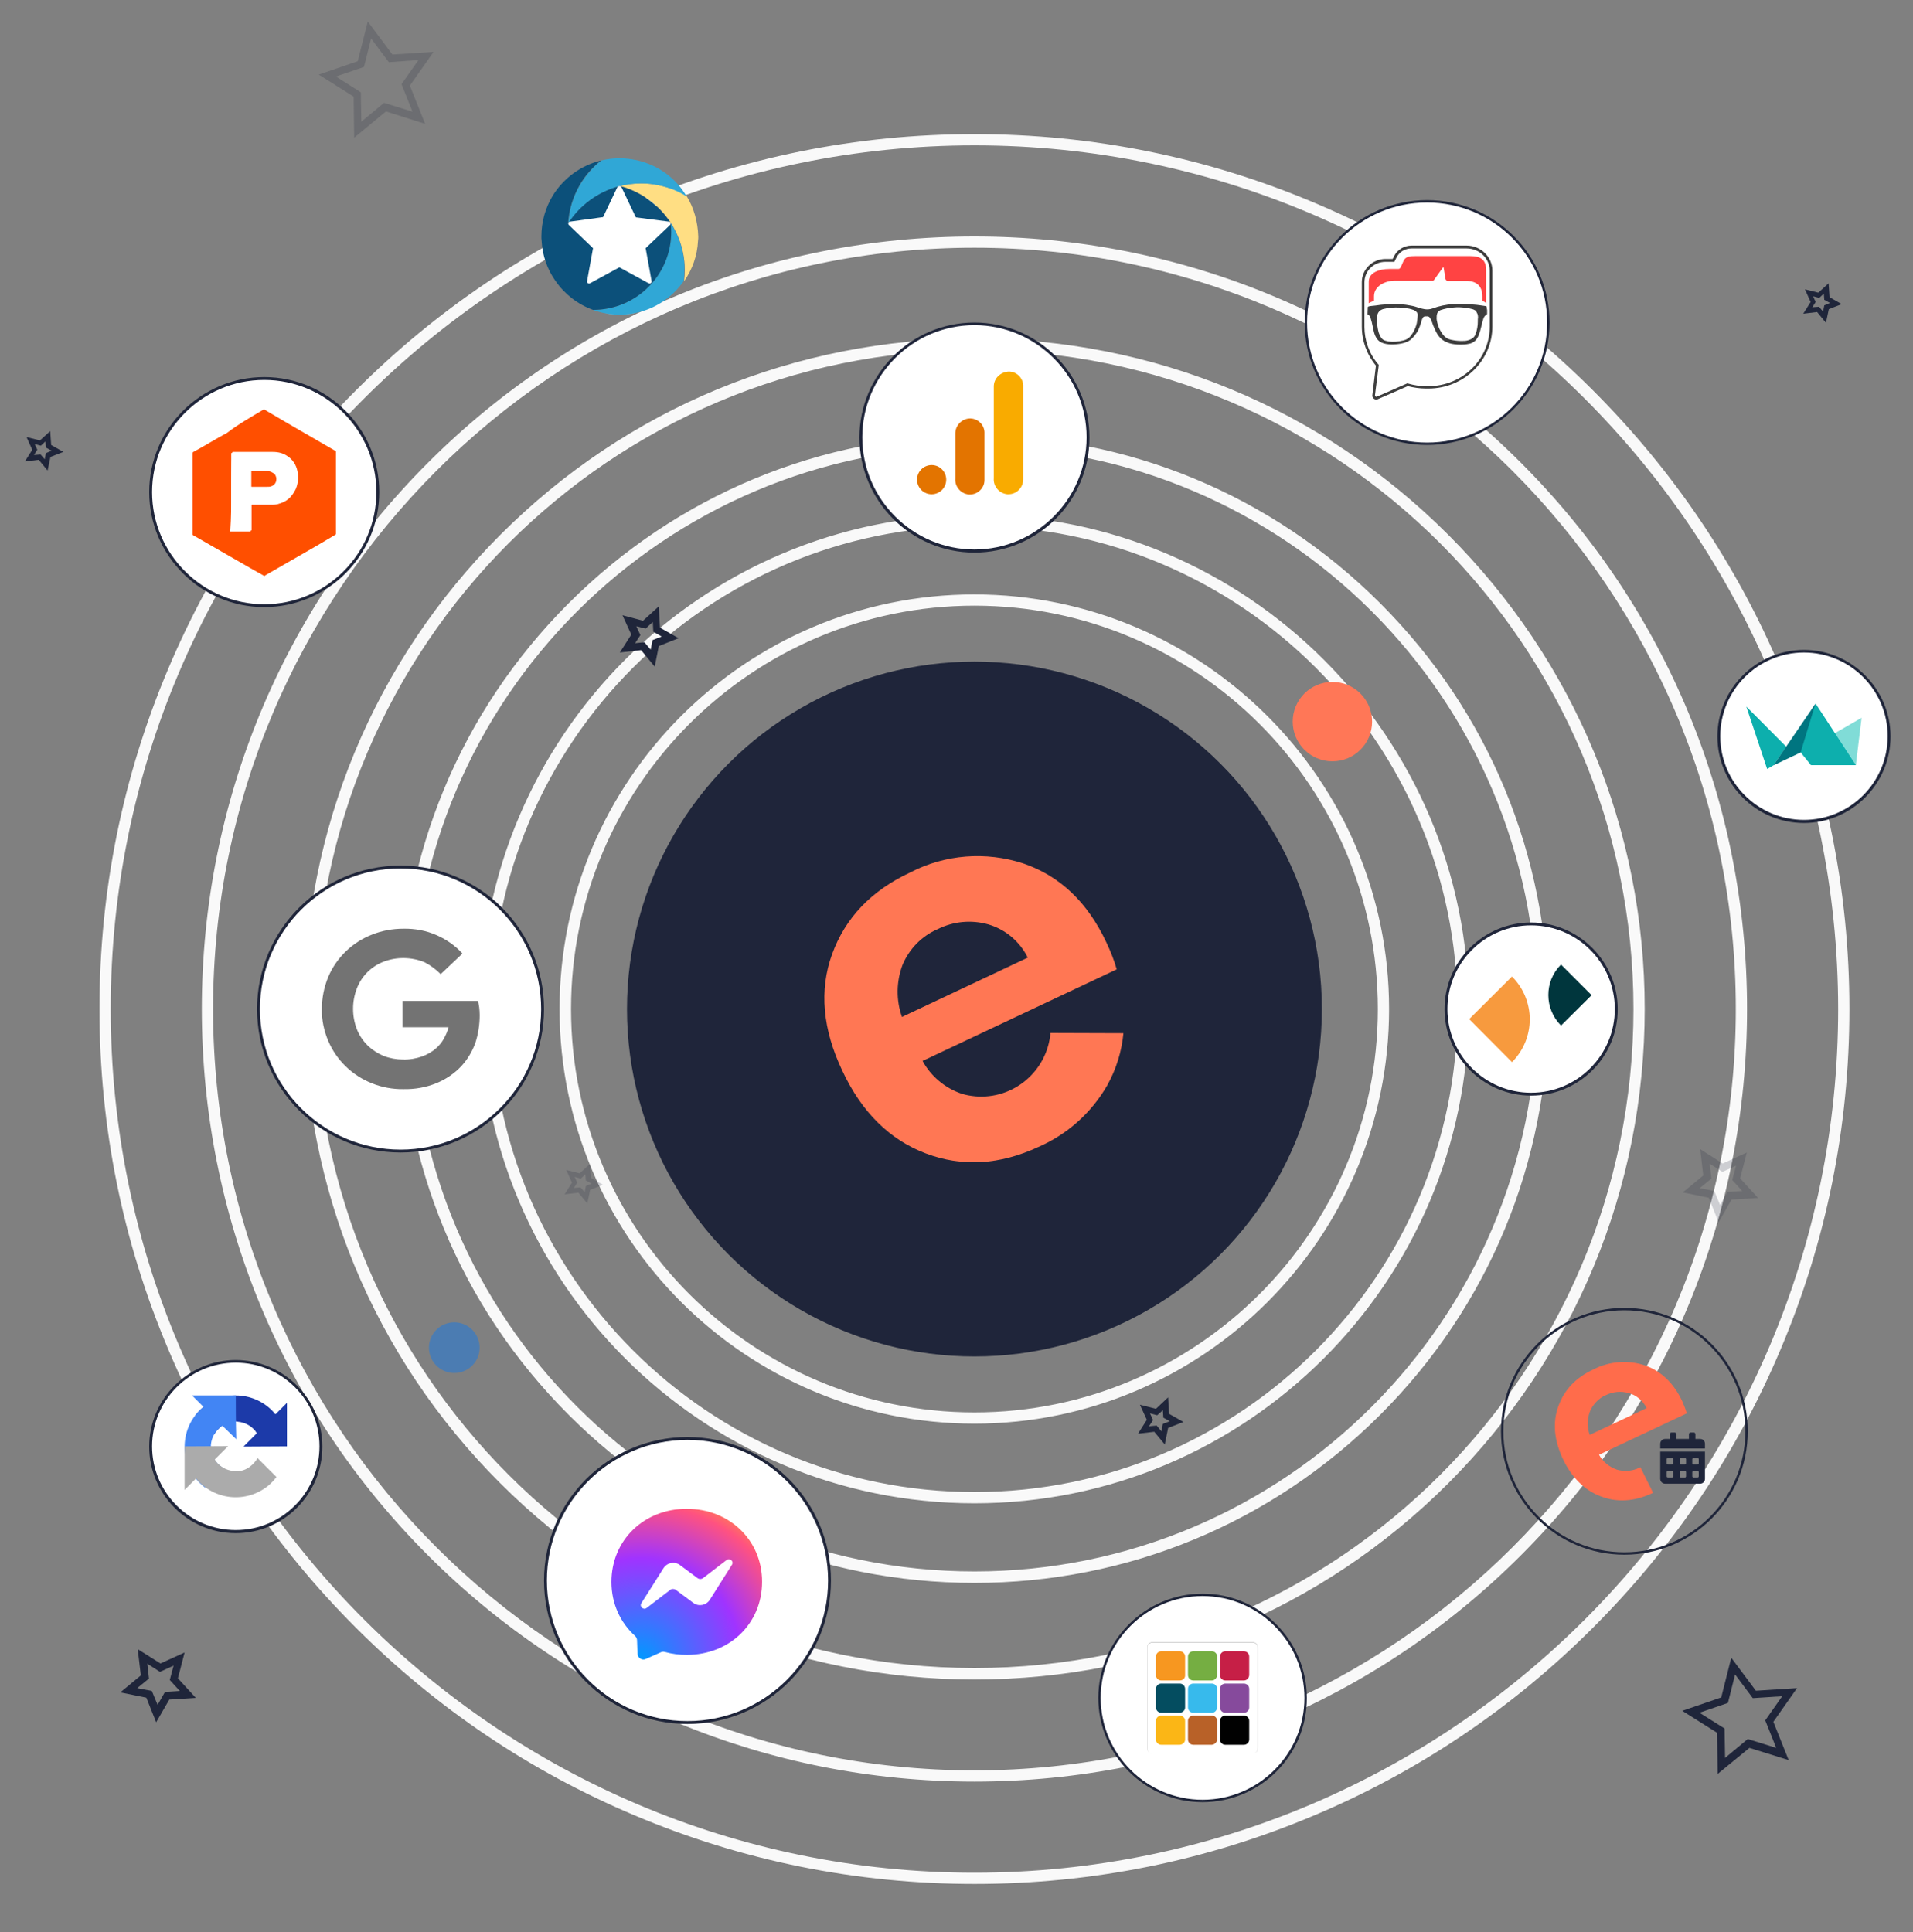 <?xml version="1.0" encoding="utf-8"?>
<!-- Generator: Adobe Illustrator 26.0.3, SVG Export Plug-In . SVG Version: 6.00 Build 0)  -->
<svg version="1.1" id="Calque_1" xmlns:v="https://vecta.io/nano"
	 xmlns="http://www.w3.org/2000/svg" xmlns:xlink="http://www.w3.org/1999/xlink" x="0px" y="0px" viewBox="0 0 800 808"
	 style="enable-background:new 0 0 800 808;" xml:space="preserve">
<rect x="0" y="0" width="800" height="808" fill="#808080" stroke="none"/>
<style type="text/css">
	.st0{fill:#F9F9F9;}
	.st1{opacity:0.2;fill:#1F253A;enable-background:new    ;}
	.st2{fill:#1F253A;}
	.st3{fill:#FF7754;}
	.st4{fill:#FF7757;}
	.st5{fill:#4B7CB2;}
	.st6{fill:#FFFFFF;}
	.st7{fill:#737373;}
	.st8{fill:#F9AB00;}
	.st9{fill:#E37400;}
	.st10{fill:#F79A3E;}
	.st11{fill:#00363D;}
	.st12{fill:#80DCD7;}
	.st13{fill:#0DAFAD;}
	.st14{fill:#007580;}
	.st15{fill:#B1B1B1;}
	.st16{fill:#F79720;}
	.st17{fill:#75AE42;}
	.st18{fill:#C61F46;}
	.st19{fill:#044D60;}
	.st20{fill:#37BAEC;}
	.st21{fill:#864A9C;}
	.st22{fill:#FBB616;}
	.st23{fill:#B86128;}
	.st24{fill:#010101;}
	.st25{fill:#1C3AA9;}
	.st26{fill:#4285F4;}
	.st27{fill:#ABABAB;}
	.st28{fill:#FF4F00;}
	.st29{fill:url(#SVGID_1_);}
	.st30{opacity:0.46;fill:#FFFFFF;enable-background:new    ;}
	.st31{fill:#FFDE83;}
	.st32{fill:#30A7D6;}
	.st33{fill:#0C507A;}
	.st34{fill:none;stroke:#1F253A;stroke-miterlimit:10;}
	.st35{fill:#FF6C4B;}
	.st36{fill:#FFFFFF;stroke:#1F253A;stroke-miterlimit:10;}
	.st37{fill:#3D3D3D;}
	.st38{fill:#FF4343;}
</style>
<path class="st0" d="M407.5,595.4C311.8,595.4,234,517.6,234,422s77.8-173.4,173.4-173.4S580.9,326.4,580.9,422
	S503.1,595.4,407.5,595.4L407.5,595.4z M407.5,253.3c-93,0-168.7,75.7-168.7,168.7s75.7,168.7,168.7,168.7S576.2,515,576.2,422
	S500.5,253.3,407.5,253.3L407.5,253.3z M407.5,628.7c-114,0-206.7-92.7-206.7-206.7s92.7-206.7,206.7-206.7S614.2,308,614.2,422
	S521.5,628.7,407.5,628.7z M407.5,220c-111.4,0-202,90.6-202,202s90.6,202,202,202s202-90.6,202-202S518.8,220,407.5,220z
	 M407.5,662c-64.1,0-124.4-25-169.7-70.3S167.5,486.1,167.5,422s25-124.4,70.3-169.7S343.4,182,407.5,182s124.4,25,169.7,70.3
	s70.3,105.6,70.3,169.7s-25,124.4-70.3,169.7C531.8,637,471.6,662,407.5,662z M407.5,186.8c-129.7,0-235.2,105.5-235.2,235.2
	s105.5,235.2,235.2,235.2S642.7,551.7,642.7,422S537.2,186.8,407.5,186.8L407.5,186.8z M407.5,702.4c-74.9,0-145.3-29.2-198.3-82.1
	S127.1,496.9,127.1,422s29.2-145.3,82.1-198.3s123.4-82.1,198.3-82.1s145.3,29.2,198.2,82.1c53,53,82.1,123.4,82.1,198.3
	s-29.2,145.3-82.1,198.3C552.8,673.2,482.4,702.4,407.5,702.4z M407.5,146.4c-152,0-275.6,123.6-275.6,275.6
	s123.6,275.6,275.6,275.6S683.1,574,683.1,422S559.4,146.4,407.5,146.4L407.5,146.4z M407.5,745.1c-86.3,0-167.5-33.6-228.5-94.6
	S84.4,508.3,84.4,422S118,254.5,179,193.5s142.2-94.6,228.5-94.6S575,132.5,636,193.5s94.6,142.2,94.6,228.5S697,589.5,636,650.5
	S493.8,745.1,407.5,745.1z M407.5,103.6C231.9,103.6,89.1,246.4,89.1,422s142.8,318.4,318.4,318.4S725.9,597.6,725.9,422
	S583,103.6,407.5,103.6L407.5,103.6z M407.5,787.9c-49.4,0-97.3-9.7-142.4-28.8c-43.6-18.4-82.7-44.8-116.3-78.4
	s-60-72.7-78.4-116.3c-19.1-45.1-28.8-93-28.8-142.4s9.7-97.3,28.8-142.4c18.4-43.6,44.8-82.7,78.4-116.3s72.7-60,116.3-78.4
	c45.1-19.1,93-28.8,142.4-28.8s97.3,9.7,142.4,28.8c43.6,18.4,82.7,44.8,116.3,78.4s60,72.7,78.4,116.3
	c19.1,45.1,28.8,93,28.8,142.4s-9.7,97.3-28.8,142.4c-18.4,43.6-44.8,82.7-78.4,116.3s-72.7,60-116.3,78.4
	C504.8,778.2,456.9,787.9,407.5,787.9L407.5,787.9z M407.5,60.8c-199.1,0-361.2,162-361.2,361.2c0,199.1,162,361.2,361.2,361.2
	c199.1,0,361.2-162,361.2-361.2C768.6,222.9,606.6,60.8,407.5,60.8z"/>
<g>
	<path class="st1" d="M148.1,57.6l-0.2-17.2l-14.6-9.2l16.3-5.6L153.8,9l10.3,13.8l17.2-1.1l-9.9,14.1l6.4,16l-16.4-5.2L148.1,57.6z
		 M140.5,32l10.4,6.6l0.2,12.3l9.5-7.9l11.9,3.7l-4.6-11.5l7.1-10.1L162.6,26l-7.4-9.9l-3,11.9C152.2,28,140.5,32,140.5,32z"/>
	<path class="st2" d="M718.3,741.9l-0.2-17.2l-14.6-9.2l16.3-5.6l4.2-16.6l10.3,13.8l17.2-1.1l-9.9,14.1l6.4,16l-16.4-5.1
		L718.3,741.9L718.3,741.9z M710.7,716.3l10.5,6.6l0.2,12.3l9.5-7.9l11.9,3.7l-4.6-11.5l7.1-10.1l-12.3,0.8l-7.4-9.9l-3,11.9
		L710.7,716.3L710.7,716.3z M273.8,278.8l-5.7-6.9l-8.9,1l4.8-7.5l-3.7-8.1l8.6,2.3l6.6-6l0.5,8.9l7.8,4.4l-8.3,3.3L273.8,278.8
		L273.8,278.8z M269.5,268.6l2.6,3.1l0.8-4l3.8-1.5l-3.5-2l-0.2-4.1l-3,2.8l-3.9-1l1.7,3.7l-2.2,3.4L269.5,268.6L269.5,268.6z
		 M487.1,604.1l-4.4-5.3l-6.8,0.8l3.7-5.8l-2.9-6.3l6.7,1.7l5.1-4.8l0.4,6.9l6,3.4l-6.4,2.5L487.1,604.1L487.1,604.1z M483.7,596.2
		l2,2.4l0.6-3.1l2.9-1.1l-2.7-1.5l-0.2-3.1l-2.4,2.1l-3-0.8l1.3,2.8l-1.7,2.6L483.7,596.2L483.7,596.2z"/>
	<path class="st1" d="M718.7,511.2l-4.1-10.3l-10.9-2.2l8.6-7.1l-1.3-11l9.4,6l10.1-4.6l-2.8,10.8l7.5,8.2l-11.1,0.7L718.7,511.2z
		 M710.8,496.9l6.1,1.2l2.4,5.8l3.1-5.4l6.2-0.4l-4.2-4.6l1.6-6l-5.7,2.6l-5.3-3.4l0.7,6.2L710.8,496.9L710.8,496.9z"/>
	<path class="st2" d="M65.3,720.3L61.2,710l-10.9-2.2l8.6-7.1l-1.3-11l9.5,6l10.1-4.6l-2.8,10.8l7.5,8.2l-11.1,0.7L65.3,720.3
		L65.3,720.3z M57.4,706l6.1,1.2l2.4,5.8l3.1-5.4l6.2-0.4l-4.2-4.6l1.6-6l-5.7,2.6l-5.3-3.4l0.7,6.2L57.4,706L57.4,706z"/>
	<path class="st1" d="M245.6,503.3l-3.7-4.5l-5.8,0.7l3.1-4.9l-2.4-5.3l5.6,1.4l4.3-3.9l0.4,5.8l5.1,2.9l-5.4,2.1L245.6,503.3
		L245.6,503.3z M242.8,496.6l1.7,2l0.5-2.6l2.4-1l-2.4-1.3l-0.2-2.6l-1.9,1.8l-2.6-0.7l1.1,2.4l-1.4,2.2L242.8,496.6L242.8,496.6z"
		/>
	<g>
		<path id="C" class="st2" d="M19.9,196.8l-3.7-4.5l-5.8,0.7l3.1-4.9l-2.4-5.3l5.6,1.4l4.3-3.9l0.4,5.8l5.1,2.9l-5.4,2.1L19.9,196.8
			z M17,190.1l1.7,2l0.5-2.6l2.4-1l-2.4-1.3l-0.2-2.6l-1.9,1.8l-2.6-0.7l1.1,2.4l-1.4,2.2L17,190.1L17,190.1z"/>
	</g>
	<g>
		<path id="C_00000029008417546721325080000000555563388242842288_" class="st2" d="M763.6,135l-3.7-4.5l-5.8,0.7l3.1-4.9l-2.4-5.3
			l5.6,1.4l4.3-3.9l0.4,5.8l5.1,2.9l-5.4,2.1L763.6,135z M760.7,128.3l1.7,2l0.5-2.6l2.4-1l-2.4-1.3l-0.2-2.6l-1.9,1.8l-2.6-0.7
			l1.1,2.4l-1.4,2.2L760.7,128.3L760.7,128.3z"/>
	</g>
	<circle class="st2" cx="407.5" cy="422" r="145.3"/>
</g>
<path class="st3" d="M439.3,432c-1.4,16-15.5,27.9-31.5,26.5c-1.9-0.2-3.8-0.5-5.7-1.1c-7-2.4-12.8-7.3-16.3-13.7l81.2-38.3
	c-1.1-3.9-2.6-7.6-4.3-11.2c-7.9-16.9-19.5-27.9-34.8-33.1c-15.6-5.1-32.7-3.8-47.3,3.8c-16.3,7.6-27.1,19-32.6,34.1
	s-4,31.5,4.3,48.9c8.1,17.3,19.8,28.8,34.9,34.5s30.8,4.8,47-2.7c12.2-5.3,22.3-14.4,28.9-25.9c3.7-6.7,6-14.1,6.7-21.7L439.3,432
	L439.3,432z M377.2,425.3c-2.5-7-2.4-14.7,0.2-21.7c2.8-6.7,8-12.1,14.7-15c6.6-3.3,14.1-4,21.2-2c7.2,2.1,13.2,7.2,16.5,13.9
	L377.2,425.3L377.2,425.3z"/>
<circle class="st4" cx="557.2" cy="301.8" r="16.6"/>
<ellipse transform="matrix(0.995 -9.854080e-02 9.854080e-02 0.995 -54.621 21.466)" class="st5" cx="190" cy="563.7" rx="10.6" ry="10.6"/>
<circle class="st6" cx="167.5" cy="422" r="59.4"/>
<g>
	<path id="D" class="st2" d="M167.5,482c-33.1,0-60-26.9-60-60s26.9-60,60-60s60,26.9,60,60S200.6,482,167.5,482z M167.5,363.2
		c-32.4,0-58.8,26.4-58.8,58.8s26.4,58.8,58.8,58.8s58.8-26.4,58.8-58.8S199.9,363.2,167.5,363.2z"/>
</g>
<path class="st7" d="M184.3,407.4c-2-2-4.3-3.7-6.8-5c-5.5-2.2-11.6-2.3-17.1-0.2c-5.1,2-9.1,5.9-11.1,11c-2.2,5.6-2.2,11.8,0,17.4
	c1,2.5,2.6,4.8,4.5,6.7c1.9,1.8,4.2,3.3,6.6,4.3c2.6,1,5.4,1.5,8.1,1.5c2.7,0.1,5.5-0.4,8.1-1.3c2.2-0.8,4.2-2,5.9-3.5
	c1.2-1.1,2.2-2.3,3-3.7c0.9-1.6,1.6-3.2,2.1-5h-19.3v-11h31.6c0.2,0.7,0.3,1.6,0.5,2.7c0.1,1,0.2,2.1,0.2,3.2c0,4-0.6,8.1-1.9,11.9
	c-1.3,3.5-3.3,6.8-5.8,9.5c-2.9,3.1-6.5,5.5-10.4,7.1c-4.4,1.8-9.1,2.6-13.9,2.5c-8.9,0.1-17.6-3.3-24-9.5c-3.1-3-5.6-6.6-7.3-10.6
	c-1.8-4.2-2.8-8.8-2.7-13.4c0-4.6,0.9-9.2,2.7-13.5c1.7-4,4.2-7.6,7.3-10.6s6.8-5.4,10.9-7c4.2-1.7,8.7-2.5,13.2-2.5
	c4.8-0.1,9.7,0.8,14.1,2.8c4,1.8,7.6,4.3,10.6,7.6L184.3,407.4L184.3,407.4z"/>
<circle class="st6" cx="407.5" cy="183" r="47.5"/>
<path class="st2" d="M407.5,231.1c-26.5,0-48.1-21.6-48.1-48.1s21.6-48.1,48.1-48.1s48.1,21.6,48.1,48.1S434,231.1,407.5,231.1z
	 M407.5,136c-25.9,0-46.9,21.1-46.9,46.9s21.1,46.9,46.9,46.9s46.9-21.1,46.9-46.9S433.3,136,407.5,136z"/>
<path class="st8" d="M415.6,161.6V200c-0.3,3.4,2.3,6.4,5.7,6.7h0.4c3.4,0,6.1-2.7,6.2-6.1V200v-38.2c0.2-3.4-2.5-6.3-5.8-6.4h-0.3
	C418.3,155.6,415.6,158.3,415.6,161.6L415.6,161.6z"/>
<g>
	<path class="st9" d="M399.5,181.1v19c-0.3,3.4,2.3,6.4,5.7,6.7h0.4c3.3,0,6.1-2.7,6.1-6v-0.1v-0.6v-18.7c0.2-3.4-2.4-6.2-5.8-6.4
		h-0.3C402.3,175.1,399.6,177.8,399.5,181.1L399.5,181.1z"/>
	<circle class="st9" cx="389.6" cy="200.6" r="6.1"/>
</g>
<circle class="st6" cx="640.3" cy="422" r="35.6"/>
<path class="st2" d="M640.3,458.2c-20,0-36.2-16.3-36.2-36.2c0-20,16.3-36.2,36.2-36.2s36.2,16.3,36.2,36.2
	C676.6,442,660.3,458.2,640.3,458.2z M640.3,387c-19.3,0-35,15.7-35,35s15.7,35,35,35s35-15.7,35-35S659.6,387,640.3,387z"/>
<path class="st10" d="M632.3,408.4L632.3,408.4c9.9,9.9,9.9,25.9,0,35.8l-17.9-18L632.3,408.4z"/>
<path class="st11" d="M652.8,428.9L652.8,428.9c-7-7-7.1-18.4-0.1-25.4l0.1-0.1l12.8,12.8L652.8,428.9z"/>
<circle class="st6" cx="754.4" cy="307.9" r="35.6"/>
<path class="st2" d="M754.4,344.2c-20,0-36.2-16.3-36.2-36.2s16.3-36.2,36.2-36.2s36.2,16.3,36.2,36.2S774.3,344.2,754.4,344.2z
	 M754.4,272.9c-19.3,0-35,15.7-35,35s15.7,35,35,35s35-15.7,35-35S773.7,272.9,754.4,272.9z"/>
<path class="st12" d="M778.5,300.2l-2.4,19.8h-18.8l-4.2-5.2L778.5,300.2z"/>
<path class="st13" d="M730.3,295.5l16.7,16.8l-5.4,7.8l-2.6,1.5L730.3,295.5z M776.1,320l-16.8-25.7l-10,15.7l8.1,10H776.1z"/>
<path class="st14" d="M759.2,294.3l-17.6,25.8l11.4-5.4L759.2,294.3z"/>
<g>
	<circle class="st6" cx="502.9" cy="710.1" r="43.1"/>
	<path class="st2" d="M502.9,753.7c-24,0-43.6-19.6-43.6-43.6s19.6-43.6,43.6-43.6c24,0,43.6,19.6,43.6,43.6
		C546.6,734.1,527,753.7,502.9,753.7z M502.9,667.5c-23.5,0-42.6,19.1-42.6,42.6c0,23.4,19.1,42.6,42.6,42.6
		c23.4,0,42.6-19.1,42.6-42.6C545.5,686.7,526.4,667.5,502.9,667.5z"/>
	<path class="st6" d="M523.9,733.3h-42c-1.2,0-2.2-1-2.2-2.2V689c0-1.2,1-2.2,2.2-2.2h42c1.2,0,2.2,1,2.2,2.2v42.1
		C526.1,732.2,525.2,733.3,523.9,733.3z"/>
	<path class="st15" d="M523.9,733.4h-42c-1.2,0-2.2-1-2.2-2.2V689c0-1.2,1-2.2,2.2-2.2h42c1.2,0,2.2,1,2.2,2.2v42
		C526.2,732.2,525.2,733.3,523.9,733.4L523.9,733.4z M481.9,687c-1.1,0-2.1,0.9-2.1,2c0,0,0,0,0,0.1v42.2c0,1.1,0.9,2.1,2,2.1
		c0,0,0,0,0.1,0h42c1.2-0.1,2.1-1.1,2.1-2.3v-42c0-1.1-0.9-2.1-2-2.1c0,0,0,0-0.1,0H481.9z"/>
	<path class="st16" d="M493.4,702.8h-7.8c-1.2,0-2.2-1-2.2-2.2v-7.8c0-1.2,1-2.2,2.2-2.2h7.8c1.2,0,2.2,1,2.2,2.2v7.8
		C495.7,701.8,494.7,702.8,493.4,702.8L493.4,702.8z"/>
	<path class="st17" d="M506.8,702.8H499c-1.2,0-2.2-1-2.2-2.2v-7.8c0-1.2,1-2.2,2.2-2.2h7.8c1.2,0,2.2,1,2.2,2.2v7.8
		C508.9,701.8,507.9,702.8,506.8,702.8z"/>
	<path class="st18" d="M520.2,702.8h-7.8c-1.2,0-2.2-1-2.2-2.2v-7.8c0-1.2,1-2.2,2.2-2.2h7.8c1.2,0,2.2,1,2.2,2.2v7.8
		C522.3,701.8,521.4,702.8,520.2,702.8z"/>
	<g>
		<path id="E" class="st19" d="M493.4,716.3h-7.8c-1.2,0-2.2-1-2.2-2.2v-7.8c0-1.2,1-2.2,2.2-2.2h7.8c1.2,0,2.2,1,2.2,2.2v7.8
			C495.6,715.3,494.6,716.2,493.4,716.3z"/>
	</g>
	<path class="st20" d="M506.8,716.3H499c-1.2,0-2.2-1-2.2-2.2v-7.8c0-1.2,1-2.2,2.2-2.2h7.8c1.2,0,2.2,1,2.2,2.2v7.8
		C508.9,715.3,508,716.3,506.8,716.3z"/>
	<g>
		<path id="F" class="st21" d="M520.2,716.3h-7.8c-1.2,0-2.2-1-2.2-2.2v-7.8c0-1.2,1-2.2,2.2-2.2h7.8c1.2,0,2.2,1,2.2,2.2v7.8
			C522.4,715.3,521.4,716.3,520.2,716.3z"/>
	</g>
	<g>
		<path id="E_00000033329860982790024360000017155214486421694109_" class="st22" d="M493.4,729.7h-7.8c-1.2,0-2.2-1-2.2-2.2v-7.8
			c0-1.2,1-2.2,2.2-2.2h7.8c1.2,0,2.2,1,2.2,2.2v7.8C495.6,728.7,494.6,729.6,493.4,729.7z"/>
	</g>
	<g>
		<path id="E_00000005267709701068765220000007760661247515588526_" class="st23" d="M506.8,729.7H499c-1.2,0-2.2-1-2.2-2.2v-7.8
			c0-1.2,1-2.2,2.2-2.2h7.8c1.2,0,2.2,1,2.2,2.2v7.8C508.9,728.7,507.9,729.6,506.8,729.7z"/>
	</g>
	<g>
		<path id="F_00000071551523095475650430000008398882757649012655_" class="st24" d="M520.2,729.7h-7.8c-1.2,0-2.2-1-2.2-2.2v-7.8
			c0-1.2,1-2.2,2.2-2.2h7.8c1.2,0,2.2,1,2.2,2.2v7.8C522.4,728.7,521.4,729.7,520.2,729.7z"/>
	</g>
</g>
<circle class="st6" cx="98.6" cy="604.9" r="35.6"/>
<path class="st2" d="M98.6,641.2c-20,0-36.2-16.3-36.2-36.2s16.3-36.2,36.2-36.2s36.2,16.3,36.2,36.2S118.6,641.2,98.6,641.2z
	 M98.6,569.9c-19.3,0-35,15.7-35,35s15.7,35,35,35s35-15.7,35-35S117.9,569.9,98.6,569.9z"/>
<path class="st25" d="M120,604.9V604v-17.3l-4.8,4.8c-7.5-9.2-20.9-10.5-30.1-3.1c-1.3,1.1-2.5,2.3-3.5,3.7l7.9,7.9
	c0.8-1.4,1.9-2.6,3.2-3.6c1.7-1.3,3.8-2,6-1.9c0.3,0,0.5,0,0.8,0.1c3.2,0.3,6.2,2,7.9,4.8l-5.6,5.6L120,604.9"/>
<path class="st26" d="M98.6,583.6H80.3l4.8,4.8c-9.2,7.5-10.5,20.9-3.1,30.1c1.1,1.3,2.3,2.5,3.7,3.6l8-7.9
	c-1.4-0.8-2.7-1.9-3.6-3.2c-1.3-1.7-2-3.8-1.9-6v-0.8c0.3-3.2,2-6.2,4.8-7.9l5.8,5.6C98.6,594.7,98.6,586.8,98.6,583.6"/>
<path class="st27" d="M77.2,604.9v0.9v17.3l4.8-4.8c7.5,9.2,20.9,10.5,30.1,3.1c1.3-1.1,2.5-2.3,3.5-3.7l-7.9-7.9
	c-0.8,1.4-1.9,2.6-3.2,3.6c-1.7,1.3-3.8,2-6,1.9c-0.3,0-0.5,0-0.8-0.1c-3.2-0.3-6.2-2-7.9-4.8l5.6-5.6L77.2,604.9"/>
<circle class="st6" cx="110.5" cy="205.8" r="47.5"/>
<path class="st2" d="M110.5,253.9c-26.5,0-48.1-21.6-48.1-48.1s21.6-48.1,48.1-48.1s48.1,21.6,48.1,48.1S137,253.9,110.5,253.9z
	 M110.5,158.9c-25.9,0-46.9,21.1-46.9,46.9s21.1,46.9,46.9,46.9c25.9,0,46.9-21.1,46.9-46.9S136.3,158.9,110.5,158.9z"/>
<path class="st28" d="M110.2,171.3h0.5l0.2,0.2l9.7,5.7l19.7,11.4c0.2,0,0.2,0.2,0.2,0.5v34c0,0.2,0,0.2-0.2,0.5l-7.6,4.5
	l-21.9,12.6l-0.2,0.2h-0.2l-0.2-0.2l-5.5-3.1l-24-13.8c-0.2-0.2-0.2-0.2-0.2-0.5v-15.4v-18.3c0-0.2,0-0.2,0.2-0.5
	c4.8-2.6,9.5-5.5,14.3-8.1C99.8,177.3,105,174.4,110.2,171.3L110.2,171.3L110.2,171.3z M96.7,205.8v15.9c0,0.2,0,0.2,0.2,0.2h7.8
	c0.5,0,0.5,0,0.5-0.5v-10.2c0-0.2,0-0.5,0.5-0.5h7.8c1.2,0,2.6-0.2,3.8-0.5c2.9-1,5-2.9,6.4-5.7c1-2.4,1.2-4.8,0.7-7.4
	s-1.9-4.8-4-6.2c-1.9-1.4-4-1.9-6.4-1.9H97.6c-0.5,0-0.5,0-0.5,0.5C96.7,195.1,96.7,200.6,96.7,205.8L96.7,205.8z"/>
<path class="st6" d="M96.7,205.8v-15.9c0-0.5,0-0.5,0.5-0.5h16.4c2.4,0,4.5,0.7,6.4,1.9c2.1,1.4,3.6,3.6,4,6.2
	c0.5,2.4,0.5,5-0.7,7.4c-1.2,2.9-3.3,4.8-6.4,5.7c-1.2,0.5-2.4,0.5-3.8,0.5h-7.8c-0.2,0-0.5,0-0.5,0.5v10.2c0,0.5,0,0.5-0.5,0.5
	h-7.8c-0.2,0-0.2,0-0.2-0.2C96.7,216.2,96.7,211,96.7,205.8L96.7,205.8z M108.6,203.6h3.1c0.7,0,1.2,0,1.9-0.2
	c2.4-1,2.6-3.8,1.4-5.2c-0.7-1-1.9-1.2-3.1-1.2h-6.4c-0.2,0-0.2,0-0.2,0.2v6.2c0,0.2,0,0.2,0.2,0.2H108.6z"/>
<path class="st28" d="M108.6,203.6h-3.3c-0.2,0-0.2,0-0.2-0.2v-6.2c0-0.2,0-0.2,0.2-0.2h6.4c1.2,0,2.1,0.5,3.1,1.2
	c1.2,1.4,1.2,4.3-1.4,5.2c-0.5,0.2-1.2,0.2-1.9,0.2C111.5,203.6,108.6,203.6,108.6,203.6z"/>
<g>
	<circle class="st6" cx="287.5" cy="661" r="59.4"/>
	<g>
		<g>
			<path id="D_00000018923738479087397590000010722341335158086817_" class="st2" d="M287.5,721c-33.1,0-60-26.9-60-60
				s26.9-60,60-60s60,26.9,60,60S320.6,721,287.5,721z M287.5,602.2c-32.4,0-58.8,26.4-58.8,58.8s26.4,58.8,58.8,58.8
				s58.8-26.4,58.8-58.8S319.9,602.2,287.5,602.2z"/>
		</g>
		
			<radialGradient id="SVGID_1_" cx="-28.769" cy="225.645" r="8.600000e-02" gradientTransform="matrix(800 0 0 799.999 23283 -179822.672)" gradientUnits="userSpaceOnUse">
			<stop  offset="0" style="stop-color:#0099FF"/>
			<stop  offset="0.61" style="stop-color:#A033FF"/>
			<stop  offset="0.935" style="stop-color:#FF5280"/>
			<stop  offset="1" style="stop-color:#FF7061"/>
		</radialGradient>
		<path class="st29" d="M287.2,631c-17.8,0-31.5,13-31.5,30.6c0,9.2,3.8,17.1,9.9,22.6c0.5,0.5,0.8,1.1,0.8,1.8l0.2,5.6
			c0.1,1.8,1.9,3,3.5,2.2l6.3-2.8c0.5-0.2,1.1-0.3,1.7-0.1c2.9,0.8,5.9,1.2,9.1,1.2c17.8,0,31.5-13,31.5-30.6
			C318.7,644,304.9,631,287.2,631z"/>
		<path class="st6" d="M268.2,670.5l9.3-14.7c1.5-2.3,4.6-2.9,6.8-1.3l7.4,5.5c0.7,0.5,1.6,0.5,2.3,0l9.9-7.6c1.3-1,3.1,0.6,2.2,2
			l-9.3,14.7c-1.5,2.3-4.6,2.9-6.8,1.3l-7.4-5.5c-0.7-0.5-1.6-0.5-2.3,0l-9.9,7.6C269.1,673.5,267.3,671.9,268.2,670.5z"/>
	</g>
</g>
<g>
	<g>
		<path class="st30" d="M253,131c2,0.4,4,0.6,6.1,0.6c2.3,0,4.5-0.2,6.6-0.7"/>
		<path class="st31" d="M287.2,82.1c-3.5-2.2-7.4-3.7-11.5-4.6c-2.4-0.5-4.9-0.8-7.5-0.8c-3.1,0-6.1,0.4-8.9,1.1
			c8.9,2.3,16.4,8,21.3,15.5c3,4.7,5,10.1,5.6,15.9c0.1,1.2,0.2,2.5,0.2,3.7c0,1.6-0.1,3.2-0.3,4.7c3.4-4.9,5.5-10.6,5.8-16.9
			c0.1-0.6,0.1-1.2,0.1-1.8C291.8,92.8,290.2,87,287.2,82.1z"/>
		<path class="st32" d="M266.3,67c-2.3-0.5-4.7-0.8-7.2-0.8c-2.6,0-5.2,0.3-7.6,0.9c-3.6,2.8-6.7,6.4-9,10.3
			c-2.8,4.7-4.5,10.2-4.8,16c4.9-7.6,12.6-13.3,21.6-15.6c2.8-0.7,5.9-1.1,8.9-1.1c2.6,0,5,0.3,7.4,0.8c4.2,0.9,8.1,2.5,11.5,4.6
			C282.7,74.5,275.2,69,266.3,67z"/>
	</g>
	<g>
		<path class="st32" d="M286.1,109.2c-0.6-5.8-2.6-11.2-5.6-15.9c0,0,0,0,0-0.1c0.1,1.2,0.2,2.5,0.2,3.7c0,18.1-14.6,32.7-32.7,32.7
			l0,0c1.6,0.6,3.3,1.1,5,1.4c2,0.4,4,0.6,6.1,0.6c2.3,0,4.5-0.2,6.6-0.7c8.4-1.7,15.5-6.6,20.2-13.3c0.2-1.6,0.3-3.1,0.3-4.7
			C286.3,111.6,286.2,110.4,286.1,109.2z"/>
		<path class="st33" d="M280.7,97c0-1.2-0.1-2.5-0.2-3.7c-4.9-7.5-12.4-13.1-21.3-15.5c-9,2.3-16.7,8-21.6,15.6
			c0.3-5.8,2.1-11.3,4.8-16c2.3-4,5.4-7.5,9-10.3c-8.6,2.1-15.8,7.5-20.3,14.8c-3,5-4.7,10.8-4.7,17c0,0.6,0,1.2,0.1,1.8
			c0.3,6.2,2.4,12,5.8,16.8c3.8,5.5,9.3,9.8,15.7,12.1l0,0C266.1,129.6,280.7,115,280.7,97z"/>
	</g>
	<path class="st6" d="M259.9,78.3l6,12.6l13.9,1.8c0.7,0.1,0.9,0.9,0.4,1.4l-10.2,9.7l2.5,13.8c0.1,0.7-0.6,1.2-1.2,0.9l-12.3-6.7
		l-12.3,6.7c-0.6,0.3-1.3-0.2-1.2-0.9l2.5-13.8l-10.1-9.7c-0.5-0.5-0.2-1.3,0.4-1.4l13.9-1.9l6-12.6
		C258.7,77.7,259.6,77.7,259.9,78.3z"/>
</g>
<g>
	<circle class="st34" cx="679.3" cy="598.6" r="51.1"/>
	<g>
		<g>
			<path class="st35" d="M686,613.6c-2.2,1.2-4.7,1.7-7.3,1.5c-0.9-0.1-1.7-0.2-2.6-0.5c-3.2-1.1-5.8-3.3-7.4-6.2l36.7-17.3
				c-0.5-1.8-1.2-3.4-1.9-5.1c-3.6-7.6-8.8-12.6-15.7-15c-7.1-2.3-14.8-1.7-21.4,1.7c-7.4,3.4-12.3,8.6-14.7,15.4
				c-2.5,6.8-1.8,14.2,1.9,22.1c3.7,7.8,9,13,15.8,15.6s13.9,2.2,21.3-1.2c0.2-0.1,0.4-0.2,0.6-0.3L686,613.6z M664.8,600.1
				c-1.1-3.2-1.1-6.6,0.1-9.8c1.3-3,3.6-5.5,6.6-6.8c3-1.5,6.4-1.8,9.6-0.9c3.3,0.9,6,3.3,7.5,6.3L664.8,600.1L664.8,600.1z"/>
		</g>
		<path class="st2" d="M694.3,618.5c0,1.1,0.9,2,2,2H711c1.1,0,2-0.9,2-2v-11.4h-18.7V618.5z M707.7,610.3c0-0.3,0.2-0.5,0.5-0.5
			h1.7c0.3,0,0.5,0.2,0.5,0.5v1.7c0,0.3-0.2,0.5-0.5,0.5h-1.7c-0.3,0-0.5-0.2-0.5-0.5V610.3z M707.7,615.7c0-0.3,0.2-0.5,0.5-0.5
			h1.7c0.3,0,0.5,0.2,0.5,0.5v1.7c0,0.3-0.2,0.5-0.5,0.5h-1.7c-0.3,0-0.5-0.2-0.5-0.5V615.7z M702.4,610.3c0-0.3,0.2-0.5,0.5-0.5
			h1.7c0.3,0,0.5,0.2,0.5,0.5v1.7c0,0.3-0.2,0.5-0.5,0.5h-1.7c-0.3,0-0.5-0.2-0.5-0.5V610.3z M702.4,615.7c0-0.3,0.2-0.5,0.5-0.5
			h1.7c0.3,0,0.5,0.2,0.5,0.5v1.7c0,0.3-0.2,0.5-0.5,0.5h-1.7c-0.3,0-0.5-0.2-0.5-0.5V615.7z M697,610.3c0-0.3,0.2-0.5,0.5-0.5h1.7
			c0.3,0,0.5,0.2,0.5,0.5v1.7c0,0.3-0.2,0.5-0.5,0.5h-1.7c-0.3,0-0.5-0.2-0.5-0.5V610.3z M697,615.7c0-0.3,0.2-0.5,0.5-0.5h1.7
			c0.3,0,0.5,0.2,0.5,0.5v1.7c0,0.3-0.2,0.5-0.5,0.5h-1.7c-0.3,0-0.5-0.2-0.5-0.5V615.7z M711,601.8h-2v-2c0-0.4-0.3-0.7-0.7-0.7
			H707c-0.4,0-0.7,0.3-0.7,0.7v2H701v-2c0-0.4-0.3-0.7-0.7-0.7H699c-0.4,0-0.7,0.3-0.7,0.7v2h-2c-1.1,0-2,0.9-2,2v2H713v-2
			C713,602.7,712.2,601.8,711,601.8z"/>
	</g>
</g>
<circle class="st36" cx="596.8" cy="134.9" r="50.7"/>
<g>
	<g>
		<path class="st6" d="M574.5,165.3c0,0.4,0.1,0.8,0.5,1c0.2,0.1,0.4,0.2,0.7,0.2c0.2,0,0.3,0,0.5-0.1l12.6-5.5
			c2.4,0.7,5,1.1,7.5,1.1h1.2c14.4,0,26.1-11.4,26.1-25.5v-23.3c0-5.5-4.6-10-10.2-10h-23c-2.9,0-5.5,1.6-6.8,4.1l-0.8,1.5h-3.3
			c-5.2,0-9.4,4.1-9.4,9.1v18.6c0,5.9,2.1,11.6,5.9,16.1L574.5,165.3z"/>
		<path class="st37" d="M575.6,167.1c-0.4,0-0.7-0.1-1-0.3c-0.5-0.4-0.8-0.9-0.7-1.5v0l1.5-12.4c-3.8-4.6-5.9-10.4-5.9-16.3v-18.6
			c0-5.3,4.4-9.7,9.9-9.7h3l0.6-1.2c1.4-2.7,4.2-4.4,7.3-4.4h23c5.9,0,10.8,4.7,10.8,10.5v23.3c0,14.3-12,26-26.7,26h-1.2
			c-2.5,0-5.1-0.4-7.5-1l-12.4,5.4C576.1,167,575.9,167.1,575.6,167.1z M575,165.3c0,0.2,0.1,0.4,0.2,0.5c0.2,0.1,0.4,0.2,0.6,0.1
			l12.8-5.6l0.2,0.1c2.4,0.7,4.9,1.1,7.4,1.1h1.2c14.1,0,25.6-11.2,25.6-24.9v-23.3c0-5.2-4.3-9.4-9.7-9.4h-23
			c-2.7,0-5.1,1.4-6.3,3.8l-0.9,1.8h-3.7c-4.9,0-8.8,3.8-8.8,8.6v18.6c0,5.7,2,11.3,5.8,15.7l0.2,0.2L575,165.3z"/>
	</g>
	<g>
		<path class="st38" d="M583.9,117.4h2.2h13.1c0.5,0,0.5-0.5,1.2-1.3l3-4.2c0.1-0.1,0.2-0.2,0.3-0.1l0.8,4.9
			c0.1,0.3,0.5,0.8,0.8,0.8h8c4.2,0,6.6,2.2,6.6,6.4v1.8c0.5,0.5,1.1,0.5,1.6,1.1V113c0-4.4-2.3-5.9-6.7-5.9h-23
			c-2,0-3.9,0.1-4.8,1.9l-1.1,2.5c-0.2,0.4-0.6,1-1,1h-4c-3.9,0-8.5,1.4-8.5,5.3v9c1.1-0.7,1.6-0.6,2.2-1.1v-1.8
			c0-4.2,4.5-6.5,8.7-6.5H583.9"/>
	</g>
	<g>
		<path class="st37" d="M621.7,128.4c0-0.2-0.1-0.3-0.2-0.3c-0.1,0-0.2-0.1-0.3-0.1c-1.6-0.2-3.1-0.5-4.7-0.6
			c-1.3-0.1-2.5-0.1-3.8-0.2c-2.4-0.1-4.8-0.1-7.2,0.2c-1.5,0.2-2.9,0.5-4.3,0.9c-0.7,0.2-1.4,0.5-2.1,0.7c-1.1,0.4-2.3,0.5-3.4,0.3
			c-0.7-0.1-1.4-0.3-2.1-0.5c-1.2-0.4-2.4-0.8-3.7-1c-2.5-0.5-4.9-0.7-7.3-0.6c-1.9,0-3.6,0.1-5.3,0.3c-1.4,0.2-2.8,0.4-4.1,0.5
			c-0.3,0-0.6,0.1-0.9,0.2c-0.2,0-0.3,0.1-0.3,0.3c0,0.8-0.1,1.6-0.1,2.5c0,0.1,0,0.2,0,0.4c0,0.1,0.1,0.2,0.2,0.2
			c0.1,0,0.2,0.1,0.3,0.2c0.5,0.3,0.7,0.8,0.8,1.3c0.1,0.4,0.2,0.7,0.3,1.1c0.1,0.2,0.1,0.4,0.2,0.7c0.2,1.1,0.5,2.1,0.7,3.2
			c0.2,1,0.5,2,1,2.9c0.5,1,1.3,1.8,2.4,2.3c0.7,0.3,1.4,0.5,2.1,0.6c1.3,0.2,2.5,0.2,3.8,0.1c1.3-0.1,2.6-0.3,3.8-0.7
			c0.9-0.3,1.8-0.7,2.5-1.3c1.1-1,2-2.1,2.8-3.4c0.7-1.3,1.2-2.7,1.6-4.1c0.1-0.4,0.2-0.8,0.4-1.2c0.2-0.6,0.6-1,1.3-1
			c0.2,0,0.4,0,0.6,0c0.5,0,0.9,0.1,1.2,0.5c0.1,0.2,0.3,0.4,0.4,0.6c0.2,0.4,0.3,0.8,0.5,1.2c0.6,1.8,1.3,3.4,2.2,5
			c0.8,1.3,1.8,2.4,3.1,3.1c1,0.5,2,0.9,3,1.1c1.6,0.3,3.2,0.4,4.8,0.3c1,0,1.9-0.2,2.9-0.4c1-0.3,1.8-0.8,2.5-1.6
			c0.4-0.5,0.7-1.1,1-1.7c0.5-1.3,0.9-2.6,1.2-4c0.2-0.7,0.3-1.3,0.5-2c0.1-0.3,0.2-0.7,0.3-1c0.1-0.3,0.2-0.6,0.4-0.9
			c0.2-0.3,0.4-0.6,0.8-0.7c0.1-0.1,0.2-0.2,0.3-0.3c0-0.1,0.1-0.2,0.1-0.3c0-0.5,0-1,0-1.5C621.8,129.1,621.7,128.7,621.7,128.4
			 M592.5,135.1c-0.3,1.4-0.9,2.8-1.6,4c-0.4,0.7-0.9,1.3-1.4,1.9c-0.8,0.7-1.7,1.2-2.7,1.4c-2.1,0.5-4.1,0.7-6.2,0.4
			c-0.4-0.1-0.8-0.2-1.2-0.3c-0.8-0.2-1.5-0.7-1.9-1.4c-0.5-0.8-0.9-1.7-1.1-2.6c-0.3-1.2-0.4-2.4-0.6-3.6c-0.1-0.7-0.1-1.4,0-2.1
			c0-0.4,0.1-0.7,0.2-1.1c0.3-1.2,1.1-2,2.3-2.4c1.1-0.3,2.3-0.5,3.4-0.6c0.9-0.1,1.7-0.1,2.3-0.1c2,0,3.6,0.2,5.3,0.5
			c0.7,0.2,1.3,0.3,2,0.6c0.3,0.2,0.6,0.3,0.9,0.6c0.4,0.4,0.7,0.8,0.7,1.4C592.8,132.9,592.7,134,592.5,135.1 M618,134.6
			c0,1.7-0.3,3.4-0.9,5c-0.2,0.7-0.6,1.3-1.1,1.7c-0.6,0.5-1.3,0.8-2,1c-0.9,0.3-1.9,0.3-2.9,0.3c-1.5,0-2.9-0.2-4.3-0.5
			c-1.4-0.3-2.5-1-3.4-2.2c-1.1-1.4-1.9-3.1-2.3-4.8c-0.2-0.8-0.4-1.7-0.3-2.5c0-0.4,0-0.7,0.1-1.1c0.2-0.9,0.7-1.5,1.5-1.8
			c0.8-0.3,1.7-0.5,2.6-0.7c1-0.2,2-0.3,3-0.4c0.8-0.1,1.6-0.1,2.1-0.1c2.1,0.1,3.9,0.3,5.7,0.8c0.3,0.1,0.6,0.2,0.9,0.4
			c0.3,0.1,0.5,0.4,0.7,0.7c0.2,0.3,0.3,0.6,0.5,1c0.1,0.4,0.2,0.8,0.2,1.2C618,133.2,618,133.9,618,134.6"/>
	</g>
</g>
</svg>
